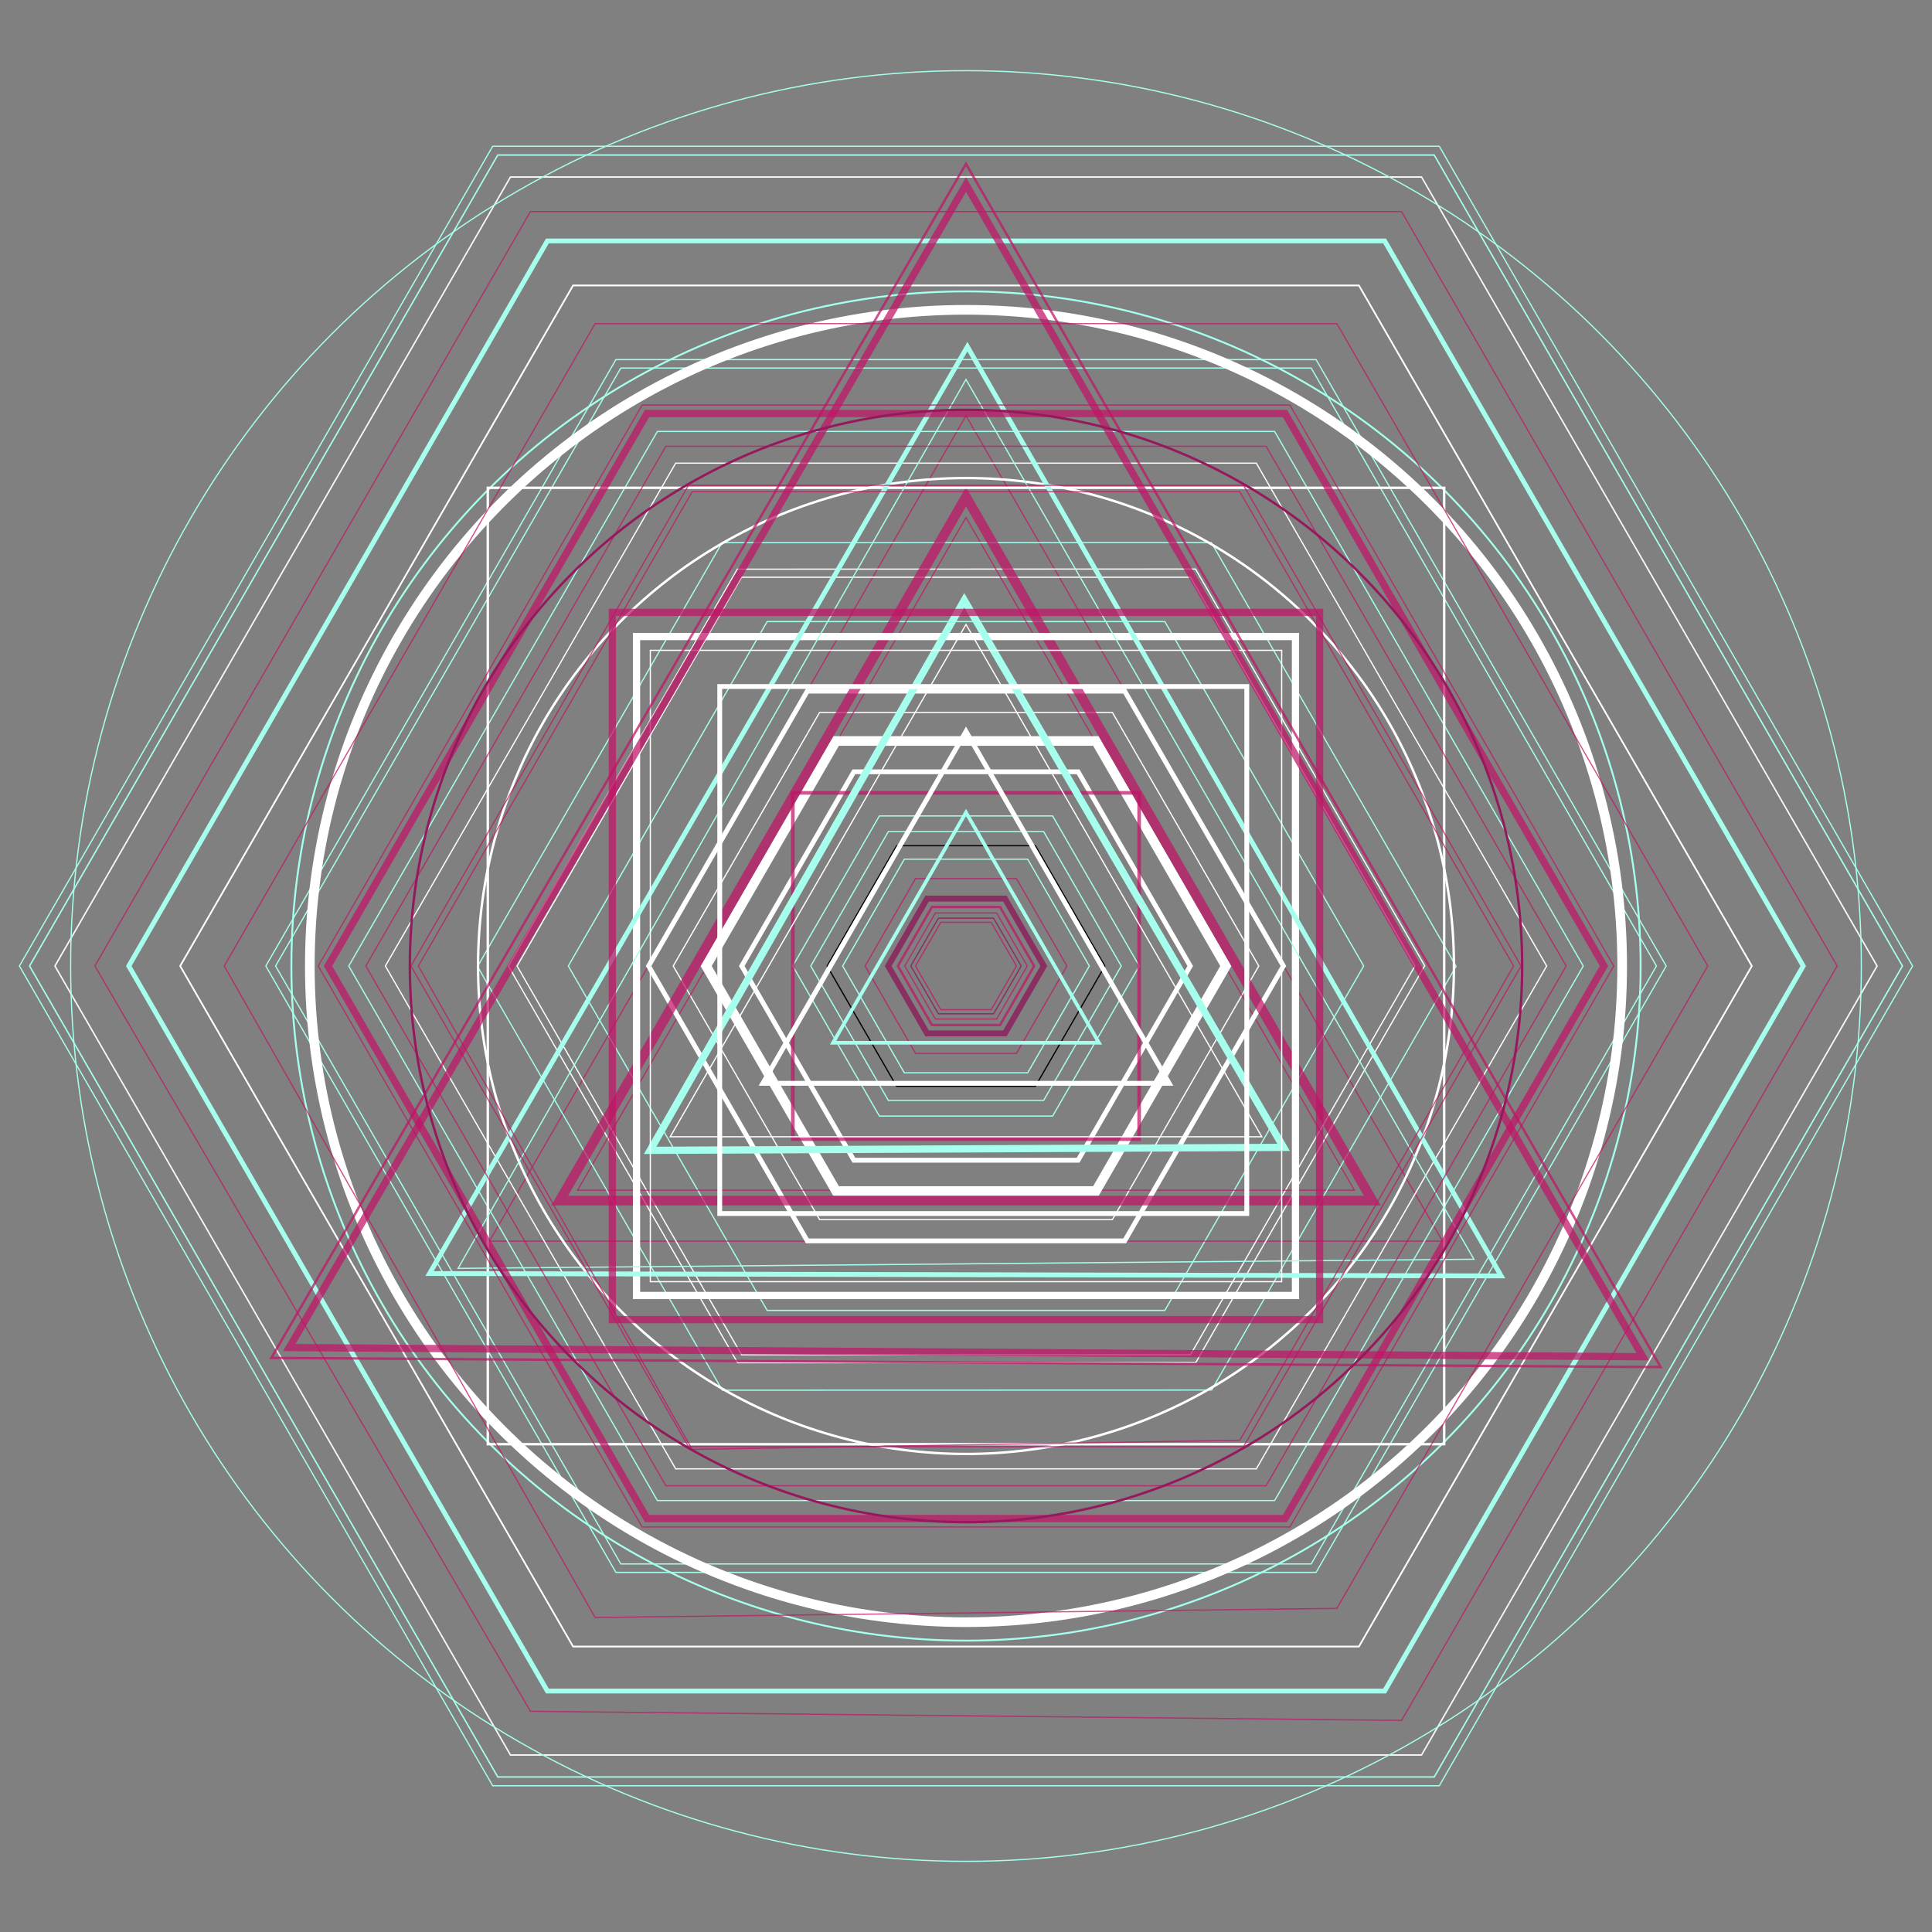 <svg id="eqxdets41o6q1" xmlns="http://www.w3.org/2000/svg" xmlns:xlink="http://www.w3.org/1999/xlink" viewBox="0 0 211.667 211.667" shape-rendering="geometricPrecision" text-rendering="geometricPrecision"><rect x="0" y="0" width="211.667" height="211.667" fill="#808080" stroke="none"/><style><![CDATA[#eqxdets41o6q3_tr {animation: eqxdets41o6q3_tr__tr 10000ms linear infinite normal forwards}@keyframes eqxdets41o6q3_tr__tr { 0% {transform: translate(105.833px,191.167px) rotate(0deg);animation-timing-function: cubic-bezier(0.68,-0.55,0.265,1.55)} 50% {transform: translate(105.833px,191.167px) rotate(-360deg);animation-timing-function: cubic-bezier(0.68,-0.55,0.265,1.55)} 100% {transform: translate(105.833px,191.167px) rotate(0deg)} }#eqxdets41o6q4_tr {animation: eqxdets41o6q4_tr__tr 10000ms linear infinite normal forwards}@keyframes eqxdets41o6q4_tr__tr { 0% {transform: translate(105.833px,191.167px) rotate(0deg)} 100% {transform: translate(105.833px,191.167px) rotate(-720deg)} }#eqxdets41o6q8_tr {animation: eqxdets41o6q8_tr__tr 10000ms linear infinite normal forwards}@keyframes eqxdets41o6q8_tr__tr { 0% {transform: translate(105.833px,191.167px) rotate(0deg)} 100% {transform: translate(105.833px,191.167px) rotate(1440deg)} }#eqxdets41o6q24_tr {animation: eqxdets41o6q24_tr__tr 10000ms linear infinite normal forwards}@keyframes eqxdets41o6q24_tr__tr { 0% {transform: translate(105.833px,191.167px) rotate(0deg)} 50% {transform: translate(105.833px,191.167px) rotate(-1080deg)} 100% {transform: translate(105.833px,191.167px) rotate(0deg)} }#eqxdets41o6q30_ts {animation: eqxdets41o6q30_ts__ts 10000ms linear infinite normal forwards}@keyframes eqxdets41o6q30_ts__ts { 0% {transform: translate(105.833px,191.167px) scale(1,1)} 19% {transform: translate(105.833px,191.167px) scale(1,1)} 50% {transform: translate(105.833px,191.167px) scale(0.1,0.1)} 80.3% {transform: translate(105.833px,191.167px) scale(1,1)} 100% {transform: translate(105.833px,191.167px) scale(1,1)} }#eqxdets41o6q31_ts {animation: eqxdets41o6q31_ts__ts 10000ms linear infinite normal forwards}@keyframes eqxdets41o6q31_ts__ts { 0% {transform: translate(105.833px,191.167px) scale(1,1)} 15% {transform: translate(105.833px,191.167px) scale(1,1);animation-timing-function: cubic-bezier(0.895,0.03,0.685,0.22)} 50.1% {transform: translate(105.833px,191.167px) scale(0,0);animation-timing-function: cubic-bezier(0.165,0.84,0.44,1)} 85% {transform: translate(105.833px,191.167px) scale(1,1)} 100% {transform: translate(105.833px,191.167px) scale(1,1)} }#eqxdets41o6q32_ts {animation: eqxdets41o6q32_ts__ts 10000ms linear infinite normal forwards}@keyframes eqxdets41o6q32_ts__ts { 0% {transform: translate(105.833px,191.167px) scale(1,1)} 30% {transform: translate(105.833px,191.167px) scale(1,1)} 50% {transform: translate(105.833px,191.167px) scale(0.1,0.1)} 70.1% {transform: translate(105.833px,191.167px) scale(1,1)} 100% {transform: translate(105.833px,191.167px) scale(1,1)} }#eqxdets41o6q33_tr {animation: eqxdets41o6q33_tr__tr 10000ms linear infinite normal forwards}@keyframes eqxdets41o6q33_tr__tr { 0% {transform: translate(105.833px,191.167px) rotate(0deg);animation-timing-function: cubic-bezier(0.77,0,0.175,1)} 50% {transform: translate(105.833px,191.167px) rotate(1080deg);animation-timing-function: cubic-bezier(0.77,0,0.175,1)} 100% {transform: translate(105.833px,191.167px) rotate(0deg)} }#eqxdets41o6q40_tr {animation: eqxdets41o6q40_tr__tr 10000ms linear infinite normal forwards}@keyframes eqxdets41o6q40_tr__tr { 0% {transform: translate(105.833px,191.167px) rotate(0deg)} 100% {transform: translate(105.833px,191.167px) rotate(-180deg)} }#eqxdets41o6q47_tr {animation: eqxdets41o6q47_tr__tr 10000ms linear infinite normal forwards}@keyframes eqxdets41o6q47_tr__tr { 0% {transform: translate(107.723px,189.418px) rotate(-1080deg)} 100% {transform: translate(107.723px,189.418px) rotate(0deg)} }#eqxdets41o6q49_tr {animation: eqxdets41o6q49_tr__tr 10000ms linear infinite normal forwards}@keyframes eqxdets41o6q49_tr__tr { 0% {transform: translate(105.833px,191.167px) rotate(0deg)} 100% {transform: translate(105.833px,191.167px) rotate(180deg)} }#eqxdets41o6q52_ts {animation: eqxdets41o6q52_ts__ts 10000ms linear infinite normal forwards}@keyframes eqxdets41o6q52_ts__ts { 0% {transform: translate(105.833px,191.167px) scale(1,1);animation-timing-function: cubic-bezier(0.42,0,0.58,1)} 50% {transform: translate(105.833px,191.167px) scale(0.1,0.1);animation-timing-function: cubic-bezier(0.42,0,0.58,1)} 100% {transform: translate(105.833px,191.167px) scale(1,1)} }#eqxdets41o6q57_tr {animation: eqxdets41o6q57_tr__tr 10000ms linear infinite normal forwards}@keyframes eqxdets41o6q57_tr__tr { 0% {transform: translate(105.833px,191.167px) rotate(0deg);animation-timing-function: cubic-bezier(0.42,0,0.58,1)} 50% {transform: translate(105.833px,191.167px) rotate(90deg);animation-timing-function: cubic-bezier(0.42,0,0.58,1)} 100% {transform: translate(105.833px,191.167px) rotate(0deg)} }#eqxdets41o6q60_ts {animation: eqxdets41o6q60_ts__ts 10000ms linear infinite normal forwards}@keyframes eqxdets41o6q60_ts__ts { 0% {transform: translate(105.833px,191.167px) scale(1,1)} 24% {transform: translate(105.833px,191.167px) scale(1,1)} 50% {transform: translate(105.833px,191.167px) scale(0.1,0.1)} 76% {transform: translate(105.833px,191.167px) scale(1,1)} 100% {transform: translate(105.833px,191.167px) scale(1,1)} }]]></style><g id="eqxdets41o6q2" transform="matrix(1 0 0 1 0 -85.333)"><g id="eqxdets41o6q3_tr" transform="translate(105.833,191.167) rotate(0)"><path id="eqxdets41o6q3" d="M208.428,191.167L157.131,280.016L54.536,280.016L3.239,191.167L54.536,102.317L157.131,102.317Z" transform="translate(-105.833,-191.167)" fill="none" fill-rule="evenodd" stroke="rgb(166,255,237)" stroke-width="0.154"/></g><g id="eqxdets41o6q4_tr" transform="translate(105.833,191.167) rotate(0)"><path id="eqxdets41o6q4" d="M209.539,191.167L157.686,280.979L53.98,280.979L2.127,191.167L53.98,101.355L157.686,101.355Z" transform="translate(-105.833,-191.167)" fill="none" fill-rule="evenodd" stroke="rgb(166,255,237)" stroke-width="0.132"/></g><path id="eqxdets41o6q5" d="M191.929,191.167L148.881,265.727L62.786,265.727L19.738,191.167L62.786,116.606L148.881,116.606Z" fill="none" fill-rule="evenodd" stroke="rgb(255,255,255)" stroke-width="0.184"/><path id="eqxdets41o6q6" d="M205.649,191.167L155.741,277.609L55.926,277.609L6.018,191.167L55.926,104.724L155.741,104.724Z" fill="none" fill-rule="evenodd" stroke="rgb(255,255,255)" stroke-width="0.16" stroke-opacity="0.941"/><path id="eqxdets41o6q7" d="M149.404,191.167L127.619,228.9L84.048,228.9L62.263,191.167L84.048,153.434L127.619,153.434Z" fill="none" fill-rule="evenodd" stroke="rgb(166,255,237)" stroke-width="0.132"/><g id="eqxdets41o6q8_tr" transform="translate(105.833,191.167) rotate(0)"><path id="eqxdets41o6q8" d="M197.559,191.167L151.696,270.603L59.971,270.603L14.108,191.167L59.971,111.73L151.696,111.73Z" transform="translate(-105.833,-191.167)" fill="none" fill-rule="evenodd" stroke="rgb(166,255,237)" stroke-width="0.529"/></g><path id="eqxdets41o6q9" d="M105.833,130.879L158.044,221.31L53.623,221.31Z" fill="none" fill-rule="evenodd" stroke="rgb(192,20,102)" stroke-width="0.132" stroke-opacity="0.729"/><path id="eqxdets41o6q10" d="M193.463,191.167L149.648,267.056L62.019,267.056L18.204,191.167L62.019,115.278L149.648,115.278Z" fill="none" fill-rule="evenodd" stroke="rgb(255,255,255)" stroke-width="0.172" stroke-opacity="0"/><path id="eqxdets41o6q11" d="M155.016,191.167L130.425,233.76L81.242,233.76L56.65,191.167L81.242,148.573L130.425,148.573Z" fill="none" fill-rule="evenodd" stroke="rgb(255,255,255)" stroke-width="0.132"/><path id="eqxdets41o6q12" d="M181.476,191.167L143.655,256.675L68.012,256.675L30.191,191.167L68.012,125.658L143.655,125.658Z" fill="none" fill-rule="evenodd" stroke="rgb(166,255,237)" stroke-width="0.132"/><path id="eqxdets41o6q13" d="M137.911,191.167L121.872,218.947L89.794,218.947L73.756,191.167L89.794,163.387L121.872,163.387Z" fill="none" fill-rule="evenodd" stroke="rgb(255,255,255)" stroke-width="0.132"/><path id="eqxdets41o6q14" d="M119.202,142.785L154.417,178.554L141.048,226.935L92.464,239.548L57.25,203.779L70.618,155.398Z" transform="matrix(0.968 0.251 -0.251 0.968 51.432 -20.46)" fill="none" fill-rule="evenodd" stroke="rgb(255,255,255)" stroke-width="0.132"/><path id="eqxdets41o6q15" d="M105.833,142.03L148.387,215.735L63.28,215.735Z" fill="none" fill-rule="evenodd" stroke="rgb(192,20,102)" stroke-width="0.132" stroke-opacity="0.729"/><path id="eqxdets41o6q16" d="M135.016,236.111L81.502,238.912L52.319,193.968L76.65,146.223L130.165,143.422L159.347,188.366Z" transform="matrix(0.999 0.052 -0.052 0.999 10.137 -5.271)" fill="none" fill-rule="evenodd" stroke="rgb(166,255,237)" stroke-width="0.13"/><path id="eqxdets41o6q17" d="M182.545,191.167L144.189,257.601L67.477,257.601L29.122,191.167L67.477,124.732L144.189,124.732Z" fill="none" fill-rule="evenodd" stroke="rgb(166,255,237)" stroke-width="0.132"/><path id="eqxdets41o6q18" d="M169.449,191.167L137.641,246.259L74.026,246.259L42.218,191.167L74.026,136.074L137.641,136.074Z" fill="none" fill-rule="evenodd" stroke="rgb(255,255,255)" stroke-width="0.132"/><path id="eqxdets41o6q19" d="M114.361,191.167L110.097,198.552L101.569,198.552L97.305,191.167L101.569,183.781L110.097,183.781Z" fill="none" fill-rule="evenodd" stroke="rgb(140,17,86)" stroke-width="0.649" stroke-opacity="0.729"/><path id="eqxdets41o6q20" d="M173.458,191.167L139.646,249.731L72.021,249.731L38.209,191.167L72.021,132.602L139.646,132.602Z" fill="none" fill-rule="evenodd" stroke="rgb(166,255,237)" stroke-width="0.132"/><path id="eqxdets41o6q21" d="M140.607,191.167L123.22,221.282L88.446,221.282L71.06,191.167L88.446,161.052L123.22,161.052Z" fill="none" fill-rule="evenodd" stroke="rgb(255,255,255)" stroke-width="0.529"/><path id="eqxdets41o6q22" d="M130.402,191.167L118.118,212.444L93.549,212.444L81.265,191.167L93.549,169.89L118.118,169.89Z" fill="none" fill-rule="evenodd" stroke="rgb(255,255,255)" stroke-width="0.529"/><path id="eqxdets41o6q23" d="M134.3,191.167L120.067,215.82L91.6,215.82L77.366,191.167L91.6,166.514L120.067,166.514Z" fill="none" fill-rule="evenodd" stroke="rgb(255,255,255)" stroke-width="1.058"/><g id="eqxdets41o6q24_tr" transform="translate(105.833,191.167) rotate(0)"><path id="eqxdets41o6q24" d="M124.815,191.167L115.324,207.605L96.343,207.605L86.852,191.167L96.343,174.728L115.324,174.728Z" transform="translate(-105.833,-191.167)" fill="none" fill-rule="evenodd" stroke="rgb(166,255,237)" stroke-width="0.132"/></g><path id="eqxdets41o6q25" d="M105.833,139.762L150.351,216.869L61.316,216.869Z" fill="none" fill-rule="evenodd" stroke="rgb(192,20,102)" stroke-width="1.058" stroke-opacity="0.729"/><path id="eqxdets41o6q26" d="M122.842,191.167L114.338,205.897L97.329,205.897L88.824,191.167L97.329,176.437L114.338,176.437Z" fill="none" fill-rule="evenodd" stroke="rgb(166,255,237)" stroke-width="0.132"/><rect id="eqxdets41o6q27" width="72.194" height="72.194" rx="0" ry="0" transform="matrix(1 0 0 1 69.737 155.07)" fill="none" fill-rule="evenodd" stroke="rgb(255,255,255)" stroke-width="0.794"/><path id="eqxdets41o6q28" d="M121.047,191.167L113.44,204.342L98.227,204.342L90.62,191.167L98.227,177.991L113.44,177.991Z" fill="none" fill-rule="evenodd" stroke="rgb(0,0,0)" stroke-width="0.132"/><path id="eqxdets41o6q29" d="M119.346,191.167L112.59,202.869L99.077,202.869L92.321,191.167L99.077,179.464L112.59,179.464Z" fill="none" fill-rule="evenodd" stroke="rgb(166,255,237)" stroke-width="0.132"/><g id="eqxdets41o6q30_ts" transform="translate(105.833,191.167) scale(1,1)"><circle id="eqxdets41o6q30" r="73.911" transform="translate(0,0)" fill="none" fill-rule="evenodd" stroke="rgb(166,255,237)" stroke-width="0.204"/></g><g id="eqxdets41o6q31_ts" transform="translate(105.833,191.167) scale(1,1)"><circle id="eqxdets41o6q31" r="71.89" transform="translate(0,0)" fill="none" fill-rule="evenodd" stroke="rgb(255,255,255)" stroke-width="1.058"/></g><g id="eqxdets41o6q32_ts" transform="translate(105.833,191.167) scale(1,1)"><circle id="eqxdets41o6q32" r="53.459" transform="translate(0,0)" fill="none" fill-rule="evenodd" stroke="rgb(255,255,255)" stroke-width="0.265"/></g><g id="eqxdets41o6q33_tr" transform="translate(105.833,191.167) rotate(0)"><rect id="eqxdets41o6q33" width="104.78" height="104.78" rx="0" ry="0" transform="translate(-52.39,-52.39)" fill="none" fill-rule="evenodd" stroke="rgb(255,255,255)" stroke-width="0.265"/></g><rect id="eqxdets41o6q34" width="37.941" height="37.941" rx="0" ry="0" transform="matrix(1 0 0 1 86.863 172.196)" fill="none" fill-rule="evenodd" stroke="rgb(192,20,102)" stroke-width="0.397" stroke-opacity="0.729"/><path id="eqxdets41o6q35" d="M139.731,249.879L38.039,191.167L139.731,132.455Z" transform="matrix(0.867 -0.498 0.498 0.867 -81.122 78.061)" fill="none" fill-rule="evenodd" stroke="rgb(166,255,237)" stroke-width="0.529"/><path id="eqxdets41o6q36" d="M105.833,126.911L161.481,223.295L50.186,224.295Z" fill="none" fill-rule="evenodd" stroke="rgb(166,255,237)" stroke-width="0.132"/><path id="eqxdets41o6q37" d="M105.644,151.101L140.626,211.036L71.23,211.363Z" fill="none" fill-rule="evenodd" stroke="rgb(166,255,237)" stroke-width="0.794"/><path id="eqxdets41o6q38" d="M105.833,153.747L138.24,209.876L73.427,209.876Z" fill="none" fill-rule="evenodd" stroke="rgb(255,255,255)" stroke-width="0.132"/><path id="eqxdets41o6q39" d="M116.889,191.167L111.361,200.741L100.305,200.741L94.778,191.167L100.305,181.592L111.361,181.592Z" fill="none" fill-rule="evenodd" stroke="rgb(192,20,102)" stroke-width="0.132" stroke-opacity="0.729"/><g id="eqxdets41o6q40_tr" transform="translate(105.833,191.167) rotate(0)"><path id="eqxdets41o6q40" d="M176.799,191.167L141.316,252.625L70.351,252.625L34.868,191.167L70.351,129.709L141.316,129.709Z" transform="translate(-105.833,-191.167)" fill="none" fill-rule="evenodd" stroke="rgb(192,20,102)" stroke-width="0.132" stroke-opacity="0.729"/></g><path id="eqxdets41o6q41" d="M105.833,165.464L128.092,204.018L83.574,204.018Z" fill="none" fill-rule="evenodd" stroke="rgb(255,255,255)" stroke-width="0.529"/><path id="eqxdets41o6q42" d="M113.298,191.167L109.566,197.632L102.101,197.632L98.368,191.167L102.101,184.702L109.566,184.702Z" fill="none" fill-rule="evenodd" stroke="rgb(192,20,102)" stroke-width="0.265" stroke-opacity="0.729"/><rect id="eqxdets41o6q43" width="69.17" height="69.17" rx="0" ry="0" transform="matrix(1 0 0 1 71.249 156.582)" fill="none" fill-rule="evenodd" stroke="rgb(255,255,255)" stroke-width="0.132"/><path id="eqxdets41o6q44" d="M45.837,191.167L75.835,139.208L135.832,139.208L165.83,191.167L135.832,243.125L75.835,244.125Z" fill="none" fill-rule="evenodd" stroke="rgb(192,20,102)" stroke-width="0.132" stroke-opacity="0.729"/><path id="eqxdets41o6q45" d="M171.587,191.167L138.71,248.111L72.956,248.111L40.08,191.167L72.956,134.222L138.71,134.222Z" fill="none" fill-rule="evenodd" stroke="rgb(192,20,102)" stroke-width="0.132" stroke-opacity="0.729"/><path id="eqxdets41o6q46" d="M105.833,174.347L120.4,199.577L91.267,199.577Z" fill="none" fill-rule="evenodd" stroke="rgb(166,255,237)" stroke-width="0.397"/><g id="eqxdets41o6q47_tr" transform="translate(107.723,189.418) rotate(-1080)"><rect id="eqxdets41o6q47" width="57.741" height="57.741" rx="0" ry="0" transform="translate(-28.87,-28.87)" fill="none" fill-rule="evenodd" stroke="rgb(255,255,255)" stroke-width="0.529"/></g><path id="eqxdets41o6q48" d="M111.361,191.167L108.597,195.954L103.069,195.954L100.305,191.167L103.069,186.379L108.597,186.379Z" fill="none" fill-rule="evenodd" stroke="rgb(192,20,102)" stroke-width="0.132" stroke-opacity="0.729"/><g id="eqxdets41o6q49_tr" transform="translate(105.833,191.167) rotate(0)"><path id="eqxdets41o6q49" d="M175.73,191.167L140.782,251.699L70.885,251.699L35.937,191.167L70.885,130.635L140.782,130.635Z" transform="translate(-105.833,-191.167)" fill="none" fill-rule="evenodd" stroke="rgb(192,20,102)" stroke-width="0.794" stroke-opacity="0.729"/></g><path id="eqxdets41o6q50" d="M111.881,191.167L108.857,196.404L102.81,196.404L99.786,191.167L102.81,185.929L108.857,185.929Z" fill="none" fill-rule="evenodd" stroke="rgb(140,17,86)" stroke-width="0.132" stroke-opacity="0.729"/><path id="eqxdets41o6q51" d="M166.643,191.167L136.238,243.829L75.429,243.829L45.024,191.167L75.429,138.504L136.238,138.504Z" fill="none" fill-rule="evenodd" stroke="rgb(192,20,102)" stroke-width="0.132" stroke-opacity="0.729"/><g id="eqxdets41o6q52_ts" transform="translate(105.833,191.167) scale(1,1)"><circle id="eqxdets41o6q52" r="98.093" transform="translate(0,0)" fill="none" fill-rule="evenodd" stroke="rgb(166,255,237)" stroke-width="0.132"/></g><path id="eqxdets41o6q53" d="" transform="matrix(0.265 0 0 0.265 0 85.333)" fill="none" fill-rule="evenodd" stroke="rgb(166,255,237)" stroke-width="0.505"/><path id="eqxdets41o6q54" d="M24.568,191.167L65.201,120.789L146.466,120.789L187.098,191.167L146.466,261.544L65.201,262.544Z" fill="none" fill-rule="evenodd" stroke="rgb(192,20,102)" stroke-width="0.132" stroke-opacity="0.729"/><path id="eqxdets41o6q55" d="M112.542,191.167L109.188,196.977L102.479,196.977L99.124,191.167L102.479,185.356L109.188,185.356Z" fill="none" fill-rule="evenodd" stroke="rgb(192,20,102)" stroke-width="0.132" stroke-opacity="0.729"/><path id="eqxdets41o6q56" d="M10.394,191.167L58.114,108.514L153.553,108.514L201.272,191.167L153.553,273.819L58.114,272.819Z" fill="none" fill-rule="evenodd" stroke="rgb(192,20,102)" stroke-width="0.132" stroke-opacity="0.729"/><g id="eqxdets41o6q57_tr" transform="translate(105.833,191.167) rotate(0)"><rect id="eqxdets41o6q57" width="77.485" height="77.485" rx="0" ry="0" transform="translate(-38.743,-38.743)" fill="none" fill-rule="evenodd" stroke="rgb(192,20,102)" stroke-width="0.794" stroke-opacity="0.729"/></g><path id="eqxdets41o6q58" d="M105.833,105.555L179.975,233.972L31.692,232.972Z" fill="none" fill-rule="evenodd" stroke="rgb(192,20,102)" stroke-width="0.794" stroke-opacity="0.729"/><path id="eqxdets41o6q59" d="M105.833,103.287L181.939,235.106L29.727,234.106Z" fill="none" fill-rule="evenodd" stroke="rgb(192,20,102)" stroke-width="0.265" stroke-opacity="0.729"/><g id="eqxdets41o6q60_ts" transform="translate(105.833,191.167) scale(1,1)"><circle id="eqxdets41o6q60" r="60.932" transform="translate(0,0)" fill="none" fill-rule="evenodd" stroke="rgb(149,25,93)" stroke-width="0.265"/></g></g></svg>